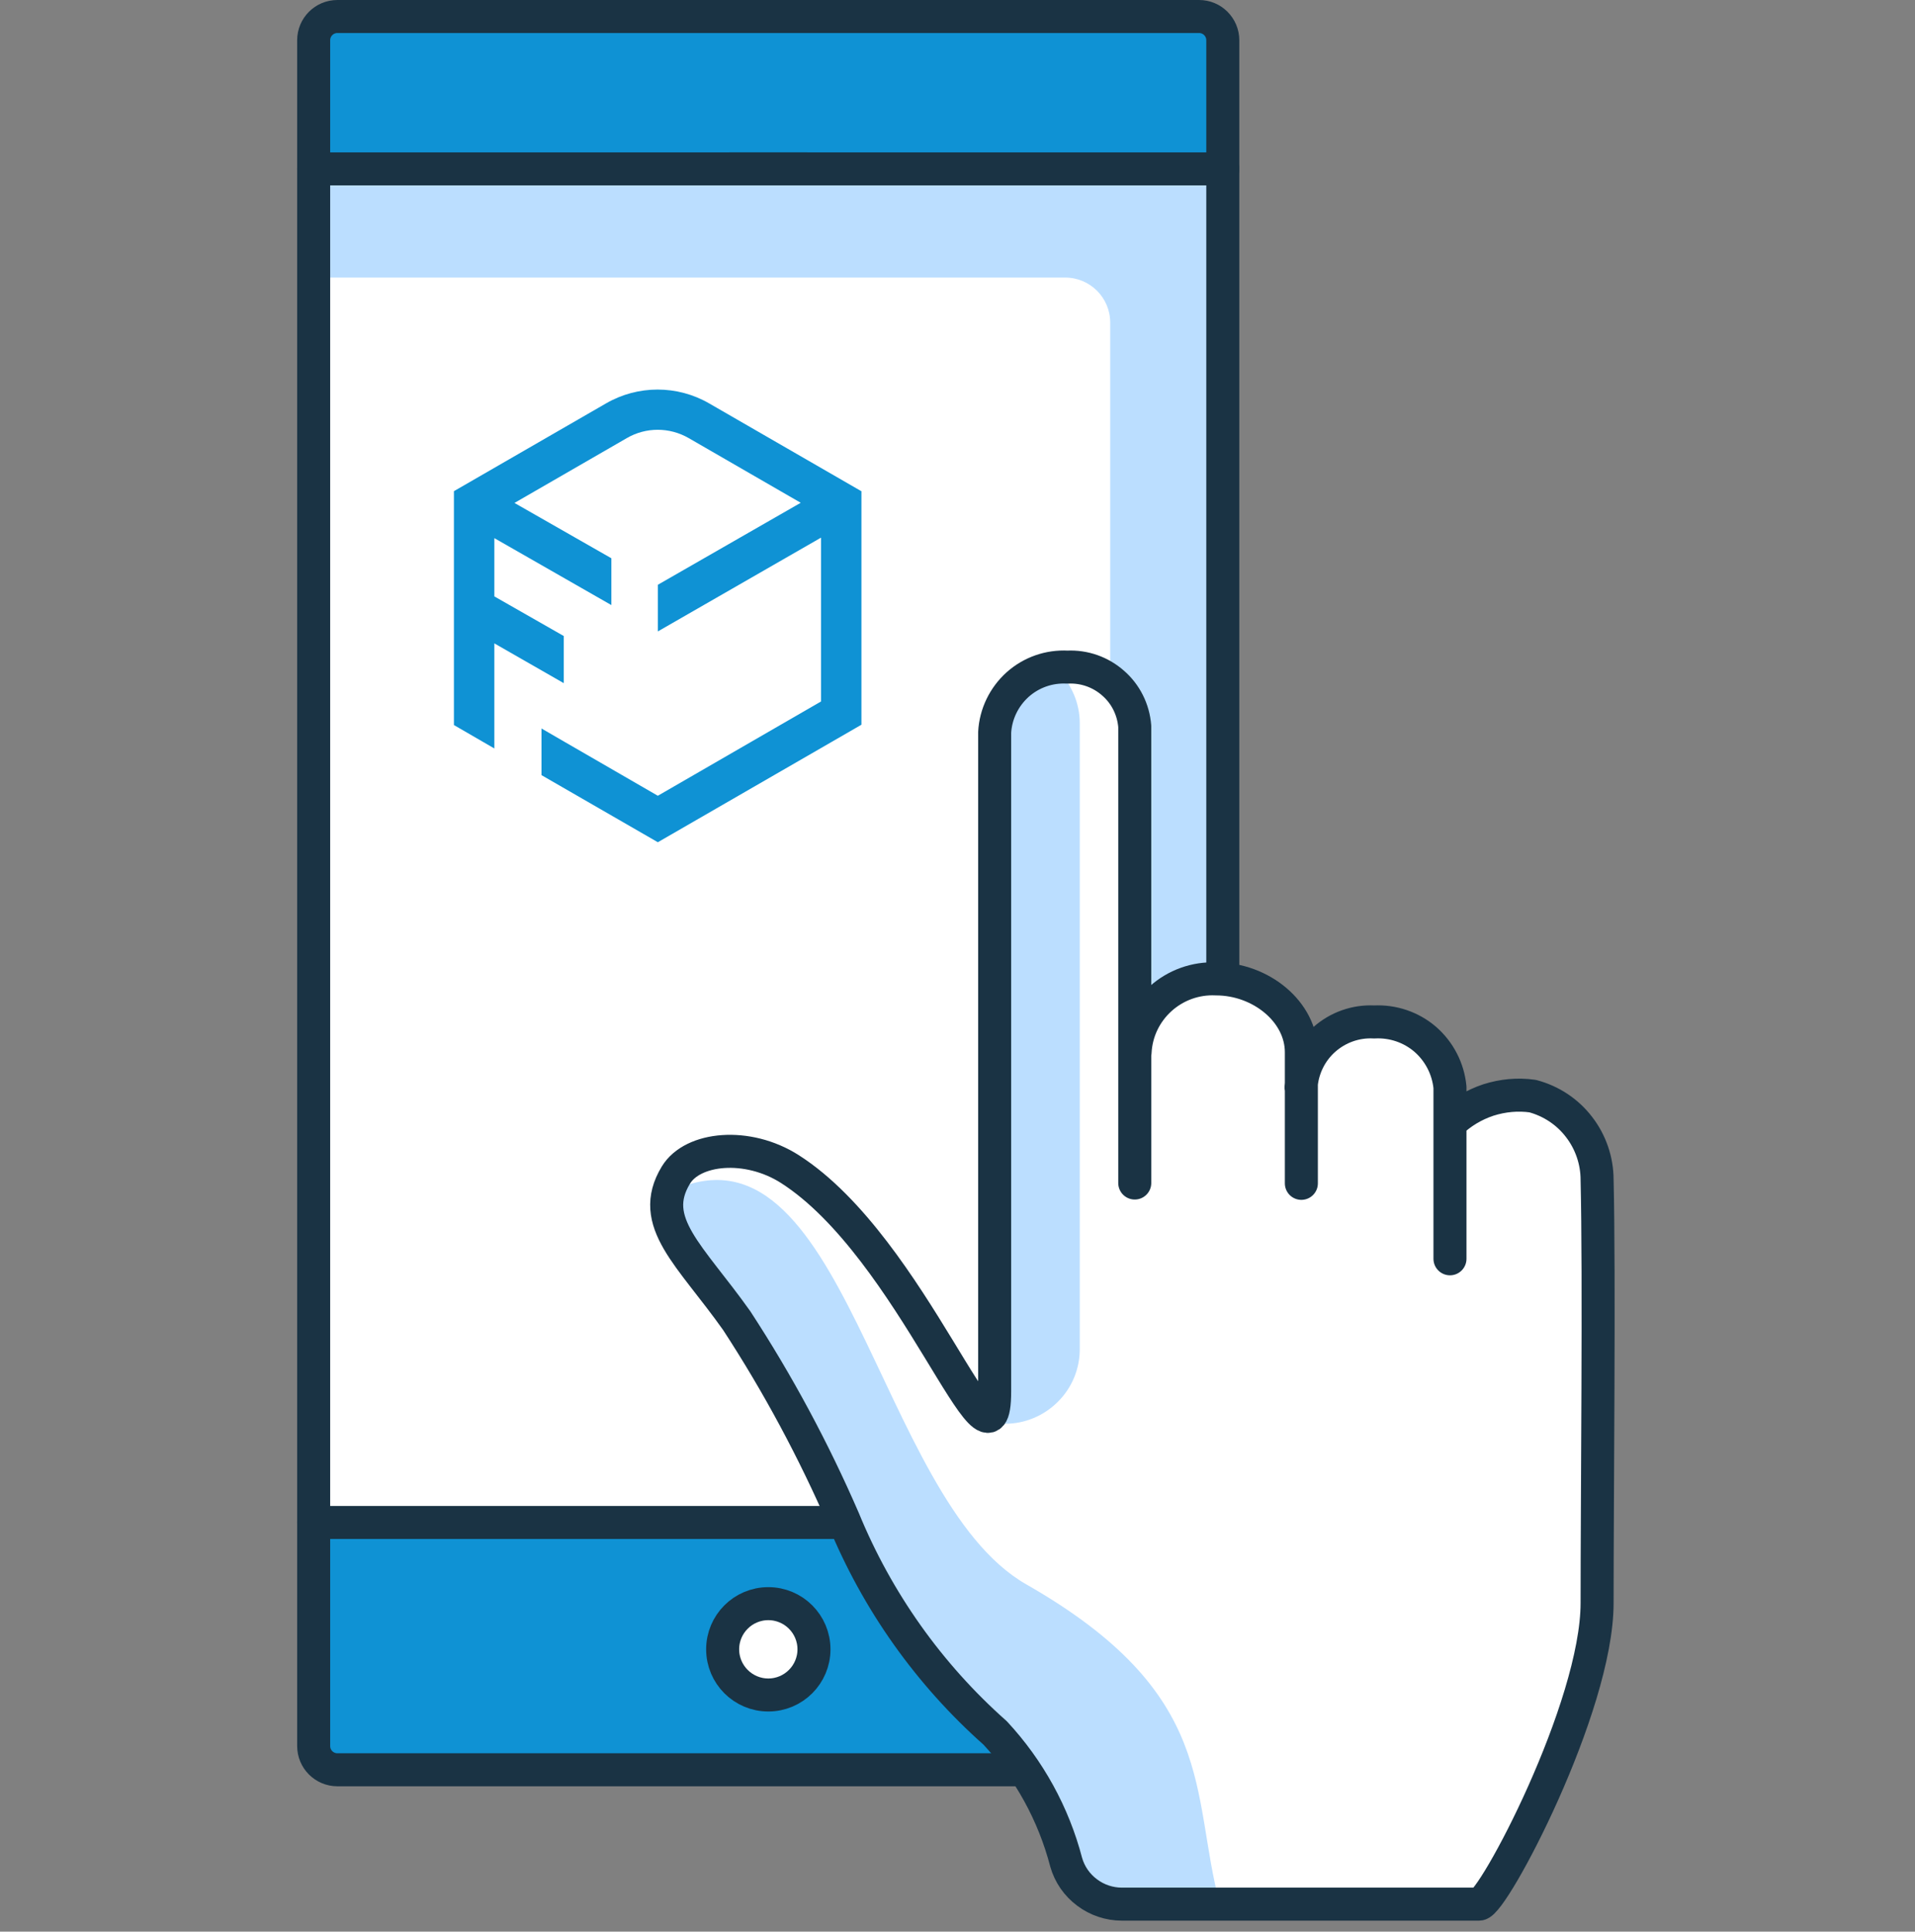 <svg width="116" height="117" viewBox="0 0 116 117" fill="none" xmlns="http://www.w3.org/2000/svg">
<rect x="0" y="0" width="116" height="117" fill="#808080" stroke="none"/>
<path d="M72.633 1H20.437C19.643 1 19 1.644 19 2.438V105.757C19 106.551 19.643 107.195 20.437 107.195H72.633C73.427 107.195 74.07 106.551 74.07 105.757V2.438C74.07 1.644 73.427 1 72.633 1Z" fill="white"/>
<path d="M20.437 1H72.633C73.426 1 74.07 1.644 74.07 2.438V10.23H19V2.438C19 1.644 19.644 1 20.437 1Z" fill="#0F92D4"/>
<path d="M72.633 107.195H20.438C19.645 107.195 19 106.55 19 105.757V92.215H74.07V105.757C74.07 106.55 73.426 107.195 72.633 107.195Z" fill="#0F92D4"/>
<path d="M19 16.812H64.523C66.03 16.812 67.25 18.032 67.25 19.539V91.958H74.07V9.972H19V16.802V16.812Z" fill="#BBDEFF"/>
<path d="M44.23 10.23H48.84" stroke="#1A3344" stroke-width="2" stroke-linecap="round" stroke-linejoin="round"/>
<path d="M19 92.215H74.07" stroke="#1A3344" stroke-width="2" stroke-linecap="round" stroke-linejoin="round"/>
<path d="M19 10.23H74.07" stroke="#1A3344" stroke-width="2" stroke-linecap="round" stroke-linejoin="round"/>
<path d="M72.633 1H20.437C19.643 1 19 1.644 19 2.438V105.757C19 106.551 19.643 107.195 20.437 107.195H72.633C73.427 107.195 74.07 106.551 74.07 105.757V2.438C74.07 1.644 73.427 1 72.633 1Z" stroke="#1A3344" stroke-width="2" stroke-linecap="round" stroke-linejoin="round"/>
<path d="M46.54 102.665C48.067 102.665 49.306 101.425 49.306 99.899C49.306 98.372 48.067 97.133 46.54 97.133C45.013 97.133 43.774 98.372 43.774 99.899C43.774 101.425 45.013 102.665 46.54 102.665Z" fill="white" stroke="#1A3344" stroke-width="2" stroke-linecap="round" stroke-linejoin="round"/>
<path d="M52.171 29.75L42.961 24.436C41.028 23.316 38.639 23.316 36.706 24.436L27.496 29.75V43.916L29.945 45.334V38.969L34.148 41.378V38.523L29.945 36.124V32.595L37.033 36.65V33.814L31.164 30.463L37.965 26.538C39.124 25.863 40.552 25.863 41.722 26.538L48.503 30.453L39.848 35.42V38.246L49.732 32.565V42.489L39.848 48.199L34.168 44.917L32.8 44.124V46.95L39.848 51.014L52.181 43.896V29.73L52.171 29.75Z" fill="#0F92D4"/>
<path fill-rule="evenodd" clip-rule="evenodd" d="M96.753 71.466C96.753 70.306 96.366 69.186 95.652 68.264C94.948 67.352 93.957 66.688 92.837 66.391C91.935 66.262 91.013 66.341 90.14 66.628C89.268 66.906 88.485 67.392 87.831 68.026V65.885C87.731 64.755 87.196 63.714 86.334 62.98C85.481 62.246 84.371 61.86 83.24 61.929C82.13 61.87 81.04 62.256 80.207 63C79.374 63.743 78.879 64.784 78.809 65.895V63.743C78.809 61.295 76.361 59.302 73.644 59.302C72.405 59.243 71.195 59.679 70.273 60.512C69.352 61.344 68.806 62.504 68.737 63.743V44.025C68.658 43.014 68.182 42.082 67.428 41.408C66.665 40.744 65.674 40.397 64.662 40.437C63.552 40.377 62.462 40.754 61.639 41.497C60.806 42.241 60.31 43.282 60.251 44.392V84.314C60.251 90.57 55.314 75.61 47.849 70.842C45.271 69.196 41.95 69.533 40.939 71.209C39.214 74.064 41.821 76.056 44.627 80.022C47.115 83.838 49.286 87.863 51.1 92.057C53.133 97.014 56.266 101.435 60.281 104.994C62.343 107.205 63.82 109.901 64.583 112.826C64.801 113.559 65.247 114.204 65.852 114.66C66.467 115.116 67.2 115.364 67.964 115.364C73.069 115.364 84.133 115.364 89.595 115.364C90.438 115.364 96.743 103.448 96.743 97.123C96.743 90.798 96.892 77.285 96.743 71.496L96.753 71.466Z" fill="white"/>
<path d="M62.164 95.963C53.073 90.778 51.15 66.955 40.513 72.229C43.189 78.118 46.253 81.588 48.047 85.454C53.579 97.341 53.965 98.897 59.825 104.479C64.335 108.771 61.718 117.981 73.882 115.304C72.098 108.583 73.832 102.625 62.164 95.963ZM60.518 44.343L61.272 41.973C61.946 41.299 63.235 39.772 64.077 40.615C64.92 41.468 65.406 42.608 65.406 43.807V81.717C65.406 82.916 64.93 84.066 64.077 84.909C63.235 85.752 62.085 86.237 60.885 86.237H60.518V44.343Z" fill="#BBDEFF"/>
<path d="M68.757 63.734C68.816 62.495 69.371 61.335 70.293 60.502C71.215 59.669 72.425 59.233 73.664 59.292C76.38 59.292 78.829 61.285 78.829 63.734V71.675M87.84 68.026C88.495 67.392 89.288 66.916 90.15 66.629C91.023 66.351 91.935 66.262 92.837 66.391C93.957 66.688 94.948 67.342 95.652 68.264C96.356 69.176 96.743 70.307 96.743 71.466C96.882 77.256 96.743 90.758 96.743 97.093C96.743 103.428 90.438 115.334 89.595 115.334C84.133 115.334 73.069 115.334 67.963 115.334C67.2 115.334 66.457 115.086 65.852 114.63C65.237 114.174 64.791 113.53 64.583 112.796C63.82 109.872 62.343 107.185 60.281 104.965C56.275 101.415 53.133 96.984 51.1 92.027C49.286 87.844 47.125 83.819 44.627 79.992C41.811 76.017 39.214 74.024 40.939 71.179C41.95 69.504 45.271 69.166 47.849 70.812C55.314 75.581 60.251 90.54 60.251 84.285V44.362C60.31 43.252 60.816 42.211 61.639 41.468C62.471 40.724 63.552 40.347 64.662 40.407C65.674 40.357 66.665 40.704 67.428 41.379C68.192 42.043 68.657 42.984 68.737 43.996V71.655M78.809 65.865C78.878 64.755 79.374 63.714 80.207 62.97C81.04 62.227 82.13 61.84 83.24 61.9C84.371 61.84 85.481 62.217 86.334 62.951C87.186 63.694 87.721 64.735 87.831 65.855V76.245" stroke="#1A3344" stroke-width="2" stroke-linecap="round" stroke-linejoin="round"/>
</svg>
